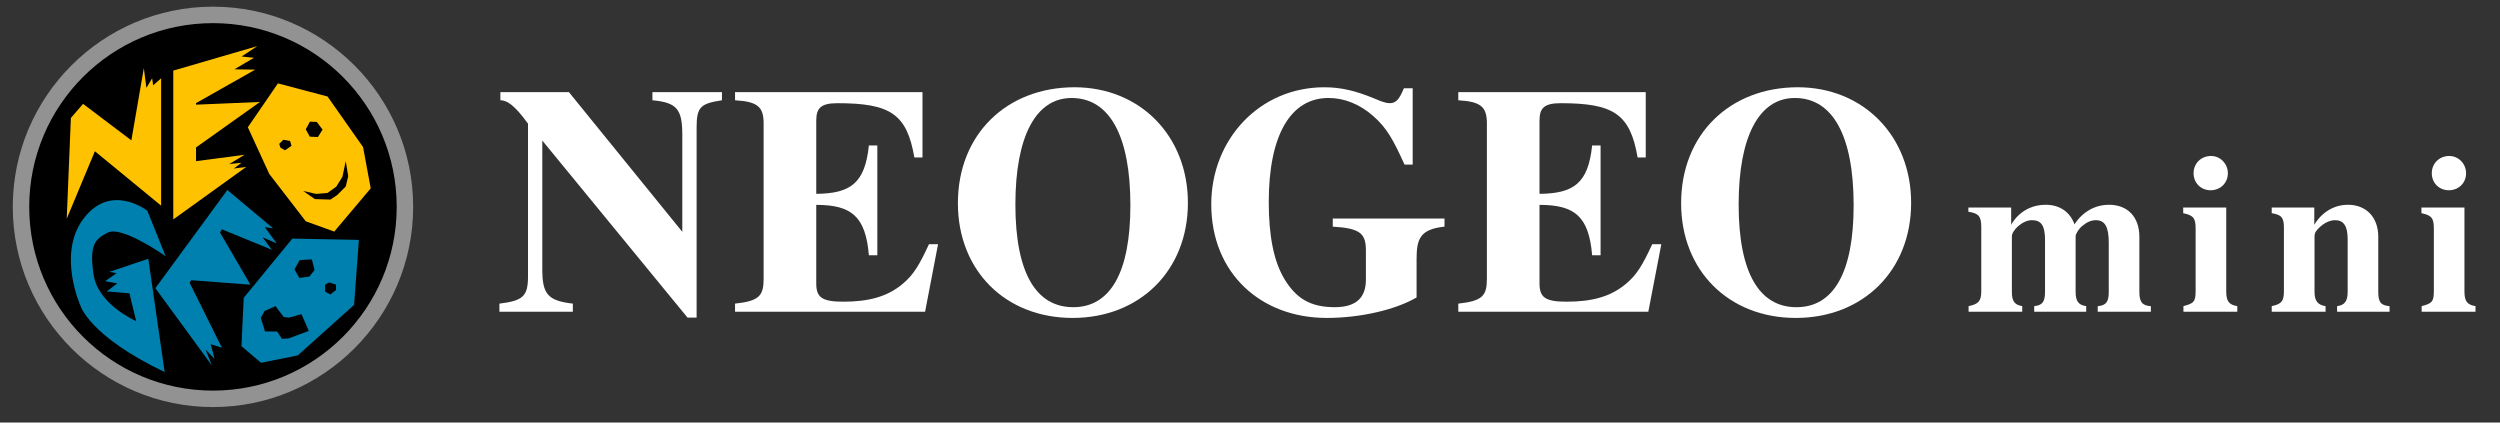 <?xml version="1.0" encoding="utf-8"?>
<!-- Generator: Adobe Illustrator 16.2.1, SVG Export Plug-In . SVG Version: 6.00 Build 0)  -->
<!DOCTYPE svg PUBLIC "-//W3C//DTD SVG 1.1//EN" "http://www.w3.org/Graphics/SVG/1.1/DTD/svg11.dtd">
<svg version="1.1" id="レイヤー_1" xmlns="http://www.w3.org/2000/svg" xmlns:xlink="http://www.w3.org/1999/xlink" x="0px"
	 y="0px" width="197.417px" height="33.366px" viewBox="0 0 197.417 33.366" enable-background="new 0 0 197.417 33.366"
	 xml:space="preserve">
<rect x="0" y="0" width="197.417" height="33.366" fill="#333333" stroke="none"/>
<g>
	<g>
		<g>
			<path d="M16.816,31.495c-8.358,0-15.158-6.8-15.158-15.159s6.8-15.159,15.158-15.159c8.359,0,15.16,6.8,15.16,15.159
				S25.176,31.495,16.816,31.495z"/>
			<path fill="#929292" d="M16.816,1.827c8.015,0,14.51,6.497,14.51,14.509c0,8.014-6.496,14.509-14.51,14.509
				c-8.011,0-14.508-6.496-14.508-14.509C2.309,8.323,8.805,1.827,16.816,1.827 M16.816,0.527C8.1,0.527,1.009,7.619,1.009,16.336
				S8.1,32.145,16.816,32.145c8.718,0,15.81-7.092,15.81-15.809S25.534,0.527,16.816,0.527L16.816,0.527z"/>
		</g>
	</g>
	<g>
		<g>
			<polygon fill="#FFC200" points="11.359,5.374 10.373,11.083 6.559,8.202 5.597,9.314 5.269,17.274 7.493,11.943 12.723,16.24 
				12.723,6.182 12.093,6.738 12.015,6.182 11.56,6.939 			"/>
		</g>
		<polygon fill="#FFC200" points="20.317,3.642 13.684,5.575 13.684,17.326 19.445,13.181 18.46,13.308 19.067,12.854 
			18.106,12.953 19.319,12.22 15.48,12.726 15.48,11.641 20.53,8.052 15.48,8.265 15.48,8.142 20.153,5.5 18.509,5.473 
			20.052,4.563 19.079,4.462 		"/>
		<g>
			<polygon fill="#FFC200" points="21.947,6.585 25.865,7.621 28.669,11.613 29.275,14.873 26.395,18.287 24.146,17.476 
				21.265,13.737 19.571,10.049 			"/>
		</g>
		<g>
			<path fill="#0080AE" d="M11.636,16.644c0,0-2.924-2.301-5.104,0.706c-1.996,2.756-0.177,6.8-0.177,6.8s0.709,2.399,6.647,5.231
				l-1.29-8.947L8.629,21.47l0.581,0.1l-0.909,0.632l0.96,0.178l-0.833,0.63l1.793,0.153l0.532,2.198c0,0-3.007-1.314-3.362-3.663
				c-0.353-2.351,0.102-2.832,1.137-3.338c1.037-0.505,4.043,1.517,4.549,1.871L11.636,16.644z"/>
		</g>
		<g>
			<polygon fill="#0080AE" points="17.954,15.001 12.268,22.757 16.743,28.875 16.235,27.61 16.944,28.343 16.64,27.18 
				17.525,27.459 14.973,22.329 15.099,22.126 19.775,22.481 17.374,18.36 17.525,18.109 21.468,19.725 20.734,18.74 21.848,19.22 
				20.911,17.933 21.569,18.034 			"/>
		</g>
		<g>
			<polygon fill="#0080AE" points="28.338,18.943 23.084,18.841 19.244,23.519 19.067,27.333 20.607,28.646 23.513,28.064 
				27.962,24.073 			"/>
		</g>
		<polygon points="22.376,11.034 22.049,11.362 22.15,11.666 22.503,11.867 23.021,11.514 22.906,11.134 		"/>
		<polygon points="24.475,9.606 24.146,10.212 24.462,10.792 25.104,10.819 25.473,10.236 25.018,9.63 		"/>
		<g>
			<polygon points="27.304,12.726 27.496,13.914 27.304,14.723 26.624,15.405 26.092,15.76 24.865,15.721 23.943,15.083 
				24.968,15.312 25.852,15.241 26.558,14.736 27.039,13.963 			"/>
		</g>
		<g>
			<polygon points="24.626,20.481 23.666,20.536 23.254,21.273 23.64,21.95 24.435,21.835 24.841,21.319 			"/>
		</g>
		<g>
			<polygon points="26.003,22.302 25.675,22.467 25.675,23.036 26.078,23.252 26.535,22.909 26.535,22.481 			"/>
		</g>
		<polygon points="21.757,24.173 22.403,25.032 22.833,25.083 23.805,24.805 24.385,26.131 22.782,26.726 22.263,26.752 
			21.884,26.182 20.923,26.17 20.595,25.094 20.899,24.554 		"/>
	</g>
	<g>
		<path fill="#FFFFFF" d="M57.01,7.918c-1.667,0.256-2.001,0.513-2.001,2.128V25.08h-0.718L42.823,11.099v10.16
			c0,1.975,0.437,2.488,2.412,2.718v0.642h-5.798v-0.642c1.873-0.229,2.258-0.589,2.258-2.155V9.765
			c-1.077-1.488-1.667-1.847-2.181-1.847V7.277h5.413l8.953,11.03v-7.67c0-2.052-0.461-2.541-2.36-2.719V7.277h5.49V7.918z"/>
		<path fill="#FFFFFF" d="M73.051,24.618H58.044v-0.642c1.899-0.205,2.257-0.615,2.257-1.949V9.739c0-1.309-0.487-1.719-2.257-1.821
			V7.277h14.802v5.156h-0.642c-0.59-3.438-1.898-4.284-6.08-4.284c-1.334,0-1.667,0.411-1.667,1.386v5.772
			c2.719-0.026,3.848-0.847,4.156-3.822h0.667v8.67h-0.667c-0.257-3.052-1.36-3.977-4.156-3.977v6.208
			c0,1.103,0.461,1.437,2.129,1.437c2,0,3.463-0.385,4.668-1.385c0.873-0.719,1.334-1.489,2.104-3.156h0.718L73.051,24.618z"/>
		<path fill="#FFFFFF" d="M84.698,25.106c-5.311,0-9.056-3.746-9.056-9.057c0-5.464,3.874-9.158,9.21-9.158
			c5.156,0,8.953,3.822,8.953,9.132C93.804,21.36,90.007,25.106,84.698,25.106z M84.62,7.738c-2.822,0-4.438,3.027-4.438,8.414
			c0,5.413,1.642,8.106,4.566,8.106c2.95,0,4.515-2.77,4.515-8.055C89.264,10.74,87.622,7.738,84.62,7.738z"/>
		<path fill="#FFFFFF" d="M114.069,17.897c-1.923,0.205-2.206,0.949-2.206,2.565v3.027c-1.668,0.976-4.438,1.617-7.106,1.617
			c-5.157,0-9.107-3.489-9.107-8.979c0-5.105,3.796-9.235,8.927-9.235c1.334,0,2.488,0.282,3.977,0.897
			c0.59,0.256,0.923,0.359,1.179,0.359c0.487,0,0.745-0.256,1.13-1.18h0.692v6.029h-0.642c-0.897-1.95-1.359-2.848-2.461-3.823
			c-1.104-0.975-2.335-1.437-3.541-1.437c-2.976,0-4.721,2.899-4.721,8.209c0,2.643,0.385,4.669,1.232,6.08
			c0.898,1.488,2.001,2.232,3.976,2.232c1.822,0,2.463-0.872,2.463-2.18v-2.284c0-1.334-0.411-1.77-2.617-1.897v-0.642h8.824V17.897
			z"/>
		<path fill="#FFFFFF" d="M130.163,24.618h-15.006v-0.642c1.898-0.205,2.258-0.615,2.258-1.949V9.739
			c0-1.309-0.488-1.719-2.258-1.821V7.277h14.802v5.156h-0.642c-0.589-3.438-1.898-4.284-6.08-4.284
			c-1.334,0-1.667,0.411-1.667,1.386v5.772c2.719-0.026,3.848-0.847,4.156-3.822h0.667v8.67h-0.667
			c-0.257-3.052-1.36-3.977-4.156-3.977v6.208c0,1.103,0.462,1.437,2.129,1.437c2,0,3.463-0.385,4.669-1.385
			c0.873-0.719,1.334-1.489,2.104-3.156h0.718L130.163,24.618z"/>
		<path fill="#FFFFFF" d="M141.809,25.106c-5.31,0-9.056-3.746-9.056-9.057c0-5.464,3.873-9.158,9.21-9.158
			c5.156,0,8.953,3.822,8.953,9.132C150.917,21.36,147.119,25.106,141.809,25.106z M141.733,7.738c-2.823,0-4.438,3.027-4.438,8.414
			c0,5.413,1.641,8.106,4.566,8.106c2.95,0,4.515-2.77,4.515-8.055C146.375,10.74,144.734,7.738,141.733,7.738z"/>
		<g>
			<g>
				<path fill="#FFFFFF" d="M165.65,24.618h4.198v-0.439c-0.686-0.048-0.909-0.329-0.909-1.124v-4.359
					c0-1.557-0.919-2.526-2.399-2.526c-1.867,0-2.721,1.549-2.721,1.549c-0.353-0.97-1.155-1.549-2.277-1.549
					c-1.967,0-2.726,1.582-2.726,1.582v-1.363h-3.38v0.333c0.816,0.119,1.019,0.365,1.019,1.211V23c0,0.764-0.218,1.022-1.001,1.172
					v0.445h4.235v-0.444c-0.603-0.099-0.818-0.396-0.818-1.119v-4.387c0-0.47,0.828-1.281,1.582-1.281
					c0.745,0,1.036,0.439,1.036,1.563v4.104c0,0.777-0.208,1.057-0.854,1.122v0.441h4.106v-0.442
					c-0.608-0.083-0.836-0.392-0.836-1.121V18.65c0-0.201,0.293-0.628,0.512-0.796c0.365-0.313,0.721-0.466,1.088-0.466
					c0.74,0,1.017,0.566,1.017,1.782v3.886c0,0.788-0.205,1.058-0.872,1.122V24.618z"/>
			</g>
			<g>
				<path fill="#FFFFFF" d="M172.42,24.618h4.251v-0.444c-0.658-0.105-0.872-0.393-0.872-1.155v-6.63h-3.398v0.445
					c0.805,0.171,0.981,0.395,0.981,1.208v4.922c0,0.835-0.127,1.002-0.962,1.207V24.618z M174.601,12.317
					c-0.788,0-1.381,0.586-1.381,1.363c0,0.766,0.578,1.344,1.344,1.344c0.777,0,1.363-0.578,1.363-1.344
					C175.927,12.929,175.332,12.317,174.601,12.317z"/>
			</g>
			<g>
				<path fill="#FFFFFF" d="M184.552,24.618h4.143v-0.44c-0.698-0.064-0.891-0.319-0.891-1.141v-4.341
					c0-1.535-0.941-2.526-2.398-2.526c-1.831,0-2.654,1.582-2.654,1.582v-1.363h-3.361v0.443c0.782,0.132,0.963,0.356,0.963,1.156
					v4.995c0,0.796-0.181,1.026-0.963,1.19v0.446h4.252v-0.444c-0.627-0.097-0.872-0.421-0.872-1.137v-4.369
					c0-0.312,0.174-0.497,0.325-0.647c0.415-0.415,0.868-0.634,1.311-0.634c0.651,0,0.981,0.439,0.981,1.5v4.15
					c0,0.739-0.227,1.052-0.835,1.139V24.618z"/>
			</g>
			<g>
				<path fill="#FFFFFF" d="M191.231,24.618h4.252v-0.444c-0.659-0.105-0.873-0.393-0.873-1.155v-6.63h-3.397v0.445
					c0.805,0.171,0.981,0.395,0.981,1.208v4.922c0,0.835-0.127,1.002-0.963,1.207V24.618z M193.411,12.317
					c-0.787,0-1.38,0.586-1.38,1.363c0,0.766,0.579,1.344,1.345,1.344c0.777,0,1.363-0.578,1.363-1.344
					C194.739,12.929,194.144,12.317,193.411,12.317z"/>
			</g>
		</g>
	</g>
</g>
</svg>
